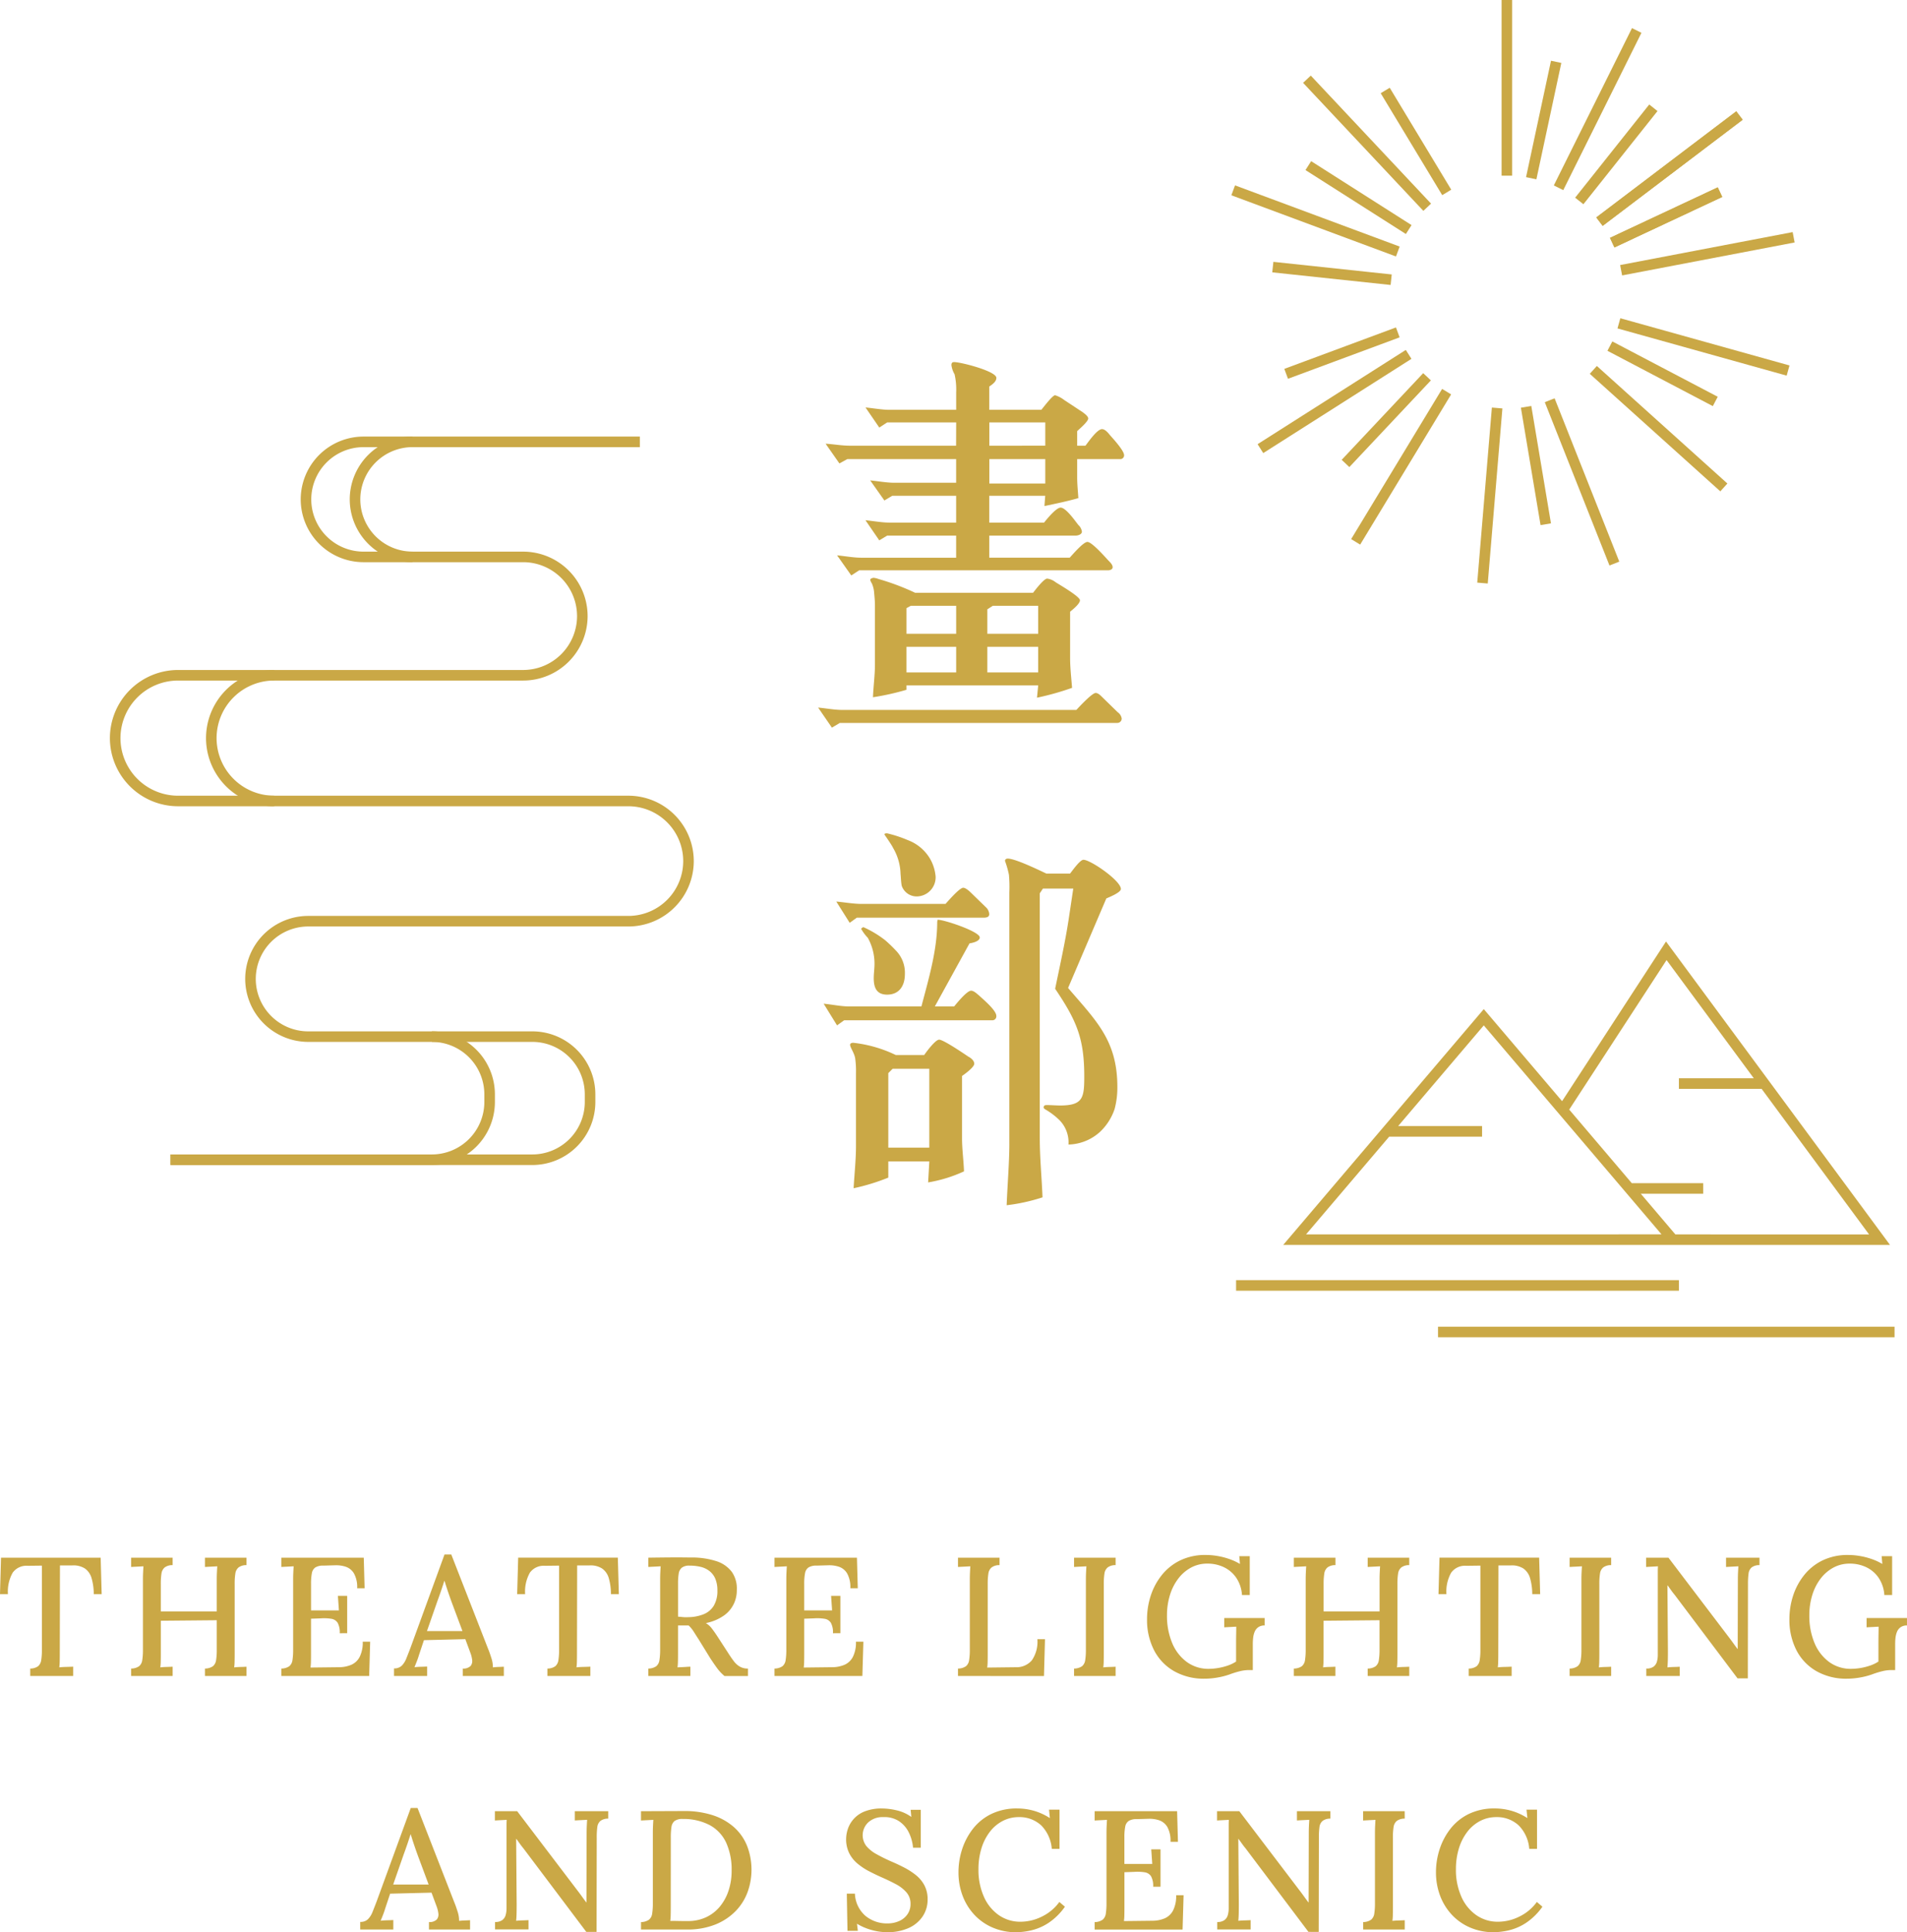 <svg xmlns="http://www.w3.org/2000/svg" width="248.787" height="251.998" viewBox="0 0 248.787 251.998"><g transform="translate(14.338 0)"><g transform="translate(0 0)"><g transform="translate(92.398 47.224)"><path d="M-559.318,512.348c.309,0,.619.307.825.514l2.057,2.006a1.2,1.2,0,0,1,.514.823.569.569,0,0,1-.566.564H-592.7l-1.029.617-1.8-2.621c1.029.1,2.16.309,3.137.309h30.55C-561.734,514.456-559.831,512.348-559.318,512.348Zm-18.2-35.284h-9l-1.029.67-1.8-2.623c1.029.1,2.16.309,3.137.309h8.692v-2.263a9.033,9.033,0,0,0-.206-2.368,3.239,3.239,0,0,1-.411-1.181c0-.309.1-.413.36-.413.874,0,5.5,1.185,5.5,2.057,0,.516-.566.876-.926,1.133v3.034h6.789c.154-.154,1.44-1.9,1.8-1.9a3.722,3.722,0,0,1,1.183.617l2.417,1.594c.2.154.72.512.72.821,0,.413-1.234,1.44-1.44,1.648v1.9h1.078c.259-.309,1.491-2.16,2.162-2.16.411,0,.821.512,1.029.771.309.358,1.851,2.006,1.851,2.623a.486.486,0,0,1-.514.514h-5.606v2.415c0,.876.1,1.8.154,2.674-1.44.411-2.932.722-4.423,1.03l.1-1.337h-7.3v3.5h7.149c.206-.259,1.543-1.956,2.16-1.956.72,0,2.006,1.9,2.314,2.265a1.452,1.452,0,0,1,.463.872c0,.362-.514.516-.823.516H-573.2v2.88h10.492c.206-.206,1.749-2.057,2.314-2.057.617,0,2.52,2.212,2.777,2.469.206.206.514.514.514.823s-.36.41-.617.41h-32.453l-1.029.67-1.852-2.623c1.029.1,2.16.309,3.137.309h12.395v-2.88h-9l-1.029.617-1.8-2.623c1.029.1,2.16.309,3.137.309h8.692v-3.5h-8.332l-1.029.615-1.852-2.621c1.029.1,2.16.309,3.137.309h8.075v-3.086h-14.2l-1.029.566-1.8-2.573c.977.053,2.109.259,3.137.259h13.886Zm10.7,34.3H-584v.568a33.334,33.334,0,0,1-4.372.975c.052-1.389.257-2.878.257-4.267V500.93c0-.516-.052-1.08-.1-1.594a3.646,3.646,0,0,0-.309-1.288,1.258,1.258,0,0,1-.206-.463c0-.154.309-.255.463-.255a2.619,2.619,0,0,1,.617.154,31.478,31.478,0,0,1,4.783,1.8h15.378c.206-.255,1.389-1.852,1.852-1.852a2.255,2.255,0,0,1,1.08.463c.206.154,3.189,1.852,3.189,2.366,0,.463-.977,1.234-1.286,1.493v6.016c0,1.288.154,2.623.257,3.909a35.405,35.405,0,0,1-4.577,1.286Zm-10.7-6.737v-3.65h-5.915l-.566.309v3.341Zm0,5.04v-3.343H-584v3.343Zm10.7-5.04v-3.65h-5.915l-.72.463v3.187Zm0,5.04v-3.343h-6.635v3.343Zm.926-29.571v-3.036h-7.3V480.1Zm0,4.936v-3.187h-7.3v3.187Z" transform="translate(595.524 -469.195)" fill="#caa846"/><path d="M-580.32,514.229c0-.1.052-.206.052-.309.874,0,5.5,1.543,5.5,2.314,0,.514-.977.718-1.337.771l-4.526,8.227h2.52c.257-.309,1.646-2.055,2.212-2.055.36,0,.771.411,1.029.617.36.358,2.263,1.9,2.263,2.674a.515.515,0,0,1-.566.566h-19.287l-.926.669-1.749-2.829c1.08.1,2.263.358,3.343.358h9.412C-581.451,521.686-580.32,517.932-580.32,514.229Zm3.395-4.475c.308,0,.771.411.977.615l1.954,1.9a1.338,1.338,0,0,1,.463.926c0,.411-.411.461-.771.461h-16.509l-.926.67-1.749-2.777c1.08.1,2.263.309,3.292.309h10.955C-579.085,511.709-577.44,509.754-576.925,509.754Zm-4.423,35.691H-586.7v2.11a27.108,27.108,0,0,1-4.526,1.387c.1-1.8.309-3.7.309-5.5v-9.513a11.791,11.791,0,0,0-.1-1.9c-.1-.72-.668-1.442-.668-1.8,0-.206.257-.259.411-.259a17.022,17.022,0,0,1,5.555,1.6h3.7c.206-.309,1.44-2.006,1.954-2.006.566,0,3.343,1.9,3.806,2.212.309.154.772.512.772.926,0,.463-1.286,1.389-1.594,1.594v8.126c0,1.44.206,2.878.257,4.318a18.377,18.377,0,0,1-4.68,1.442Zm-8.589-30.55a13.674,13.674,0,0,1,2.829,1.7,18.394,18.394,0,0,1,1.44,1.389,4.139,4.139,0,0,1,1.131,3.033c0,1.493-.72,2.674-2.314,2.674-1.389,0-1.749-.924-1.749-2.158,0-.617.1-1.234.1-1.852a6.949,6.949,0,0,0-.874-3.4,5.811,5.811,0,0,1-.874-1.181C-590.092,514.949-590.04,514.9-589.937,514.9Zm3.086-12.241a16.265,16.265,0,0,1,2.674.876,5.7,5.7,0,0,1,2.88,2.366,5.577,5.577,0,0,1,.771,2.415,2.494,2.494,0,0,1-2.469,2.573,2.056,2.056,0,0,1-1.954-1.389c-.1-.514-.1-1.03-.154-1.543a7.045,7.045,0,0,0-.977-3.4c-.154-.358-1.131-1.749-1.131-1.749C-587.212,502.655-586.954,502.655-586.852,502.655Zm5.5,40.992V533.361h-4.783l-.566.566v9.72Zm10.441-.516V510.37a17.676,17.676,0,0,0-.052-2.313,12.322,12.322,0,0,0-.514-1.8c0-.2.154-.309.36-.309.977,0,4.063,1.493,5.038,1.956h3.088c.257-.309,1.286-1.8,1.749-1.8.926,0,4.884,2.728,4.884,3.808,0,.461-1.541,1.078-1.9,1.233l-4.989,11.677c3.652,4.269,6.429,6.838,6.429,12.907a10.8,10.8,0,0,1-.36,2.882,7.292,7.292,0,0,1-1.852,2.93,6.307,6.307,0,0,1-4.166,1.7,4.133,4.133,0,0,0-1.183-3.189,9.235,9.235,0,0,0-1.749-1.339.751.751,0,0,1-.308-.255c0-.362.206-.362.463-.362.566,0,1.131.053,1.7.053,2.985,0,3.137-1.029,3.137-3.808,0-4.987-1.027-7.3-3.8-11.416.617-2.985,1.286-5.968,1.749-8.951l.617-4.113h-3.96l-.411.617V542.36c0,2.573.257,5.2.36,7.768a23.981,23.981,0,0,1-4.68,1.029C-571.165,548.636-570.908,545.55-570.908,543.131Z" transform="translate(595.852 -441.195)" fill="#caa846"/></g><rect width="57.769" height="1.378" transform="translate(146.922 166.958)" fill="#caa846"/><rect width="59.557" height="1.378" transform="translate(173.267 173.028)" fill="#caa846"/><rect width="1.378" height="22.912" transform="translate(181.559)" fill="#caa846"/><path d="M-543.9,463.267l-1.347-.287,3.254-15.183,1.347.287Z" transform="translate(729.998 -439.877)" fill="#caa846"/><rect width="22.912" height="1.378" transform="translate(188.372 24.184) rotate(-63.568)" fill="#caa846"/><rect width="15.528" height="1.377" transform="translate(191.155 25.78) rotate(-51.503)" fill="#caa846"/><rect width="22.912" height="1.378" transform="matrix(0.797, -0.604, 0.604, 0.797, 193.915, 28.358)" fill="#caa846"/><rect width="15.528" height="1.379" transform="translate(195.698 31.022) rotate(-25.098)" fill="#caa846"/><rect width="22.912" height="1.378" transform="matrix(0.797, -0.604, 0.604, 0.797, 193.915, 28.358)" fill="#caa846"/><rect width="15.528" height="1.379" transform="translate(195.698 31.022) rotate(-25.098)" fill="#caa846"/><rect width="22.913" height="1.377" transform="translate(197.025 34.568) rotate(-10.812)" fill="#caa846"/><rect width="1.378" height="22.912" transform="translate(196.68 42.832) rotate(-74.409)" fill="#caa846"/><rect width="1.378" height="15.528" transform="translate(195.367 45.75) rotate(-62.307)" fill="#caa846"/><rect width="1.377" height="22.912" transform="translate(193.066 48.754) rotate(-48.01)" fill="#caa846"/><path d="M-535.476,493.573l-8.439-21.3,1.281-.506,8.439,21.3Z" transform="translate(731.11 -419.82)" fill="#caa846"/><path d="M-543.046,487.849l-2.566-15.314,1.358-.226,2.566,15.313Z" transform="translate(729.689 -419.364)" fill="#caa846"/><rect width="22.913" height="1.377" transform="translate(178.382 75.986) rotate(-85.218)" fill="#caa846"/><rect width="22.912" height="1.378" transform="matrix(0.518, -0.855, 0.855, 0.518, 161.932, 70.312)" fill="#caa846"/><rect width="15.528" height="1.377" transform="matrix(0.685, -0.728, 0.728, 0.685, 160.696, 59.972)" fill="#caa846"/><rect width="22.912" height="1.377" transform="translate(149.727 57.93) rotate(-32.448)" fill="#caa846"/><rect width="15.528" height="1.377" transform="matrix(0.938, -0.348, 0.348, 0.938, 153.214, 48.108)" fill="#caa846"/><rect width="1.378" height="15.528" transform="translate(151.641 35.52) rotate(-83.919)" fill="#caa846"/><rect width="1.378" height="22.912" transform="translate(146.304 25.468) rotate(-69.616)" fill="#caa846"/><rect width="1.377" height="15.528" transform="translate(155.974 22.18) rotate(-57.518)" fill="#caa846"/><rect width="1.378" height="22.912" transform="translate(155.663 10.804) rotate(-43.22)" fill="#caa846"/><rect width="1.376" height="15.529" transform="translate(165.787 12.157) rotate(-31.122)" fill="#caa846"/><g transform="translate(0 56.936)"><path d="M-590.711,569.487h-47.21v-1.378h47.21a6.847,6.847,0,0,0,6.838-6.84v-1a6.846,6.846,0,0,0-6.838-6.839h-29.248a8.227,8.227,0,0,1-8.216-8.218A8.225,8.225,0,0,1-619.959,537h41.777a7.158,7.158,0,0,0,7.149-7.151,7.159,7.159,0,0,0-7.149-7.151h-58.756a8.9,8.9,0,0,1-8.889-8.885,8.9,8.9,0,0,1,8.889-8.888h45.026a7.037,7.037,0,0,0,7.029-7.028,7.038,7.038,0,0,0-7.029-7.031h-20.83a8.2,8.2,0,0,1-8.192-8.19,8.2,8.2,0,0,1,8.192-8.192h36.052v1.378h-36.052a6.822,6.822,0,0,0-6.815,6.815,6.821,6.821,0,0,0,6.815,6.813h20.83a8.419,8.419,0,0,1,8.407,8.409,8.417,8.417,0,0,1-8.407,8.405h-45.026a7.52,7.52,0,0,0-7.511,7.511,7.519,7.519,0,0,0,7.511,7.507h58.756a8.537,8.537,0,0,1,8.527,8.528,8.537,8.537,0,0,1-8.527,8.528h-41.777a6.847,6.847,0,0,0-6.838,6.839,6.848,6.848,0,0,0,6.838,6.84h29.248a8.225,8.225,0,0,1,8.216,8.216v1A8.226,8.226,0,0,1-590.711,569.487Z" transform="translate(645.827 -474.482)" fill="#caa846"/><path d="M-630.112,508.828A8.9,8.9,0,0,1-639,499.943a8.9,8.9,0,0,1,8.888-8.888v1.378a7.519,7.519,0,0,0-7.511,7.511,7.518,7.518,0,0,0,7.511,7.507Z" transform="translate(651.54 -460.613)" fill="#caa846"/><path d="M-620.6,490.865a8.2,8.2,0,0,1-8.192-8.19,8.2,8.2,0,0,1,8.192-8.192v1.378a6.822,6.822,0,0,0-6.815,6.815,6.821,6.821,0,0,0,6.815,6.813Z" transform="translate(660.082 -474.482)" fill="#caa846"/><path d="M-607.42,534.146h-34.1v-1.378h34.1a6.849,6.849,0,0,0,6.84-6.84v-1a6.848,6.848,0,0,0-6.84-6.839v-1.378a8.227,8.227,0,0,1,8.218,8.216v1A8.227,8.227,0,0,1-607.42,534.146Z" transform="translate(649.429 -439.141)" fill="#caa846"/><path d="M-634.9,530.871" transform="translate(654.973 -427.294)" fill="#caa846"/></g><path d="M-512.552,510.335l-13.557,20.824-10.216-12.007-26.169,30.756h79.164Zm-23.225,38.2h-23.737l10.85-12.75h12.116V534.4h-10.944l11.166-13.124,9.432,11.085.931,1.093,12.823,15.073Zm24.446,0-4.513-5.307h8.144v-1.378h-9.318l-8.161-9.594,12.7-19.5,11.383,15.418h-9.774v1.378h10.791l14.019,18.985Z" transform="translate(715.561 -387.544)" fill="#caa846"/></g></g><path d="M18.511,8.552a7.5,7.5,0,0,0-.287-2.094A2.309,2.309,0,0,0,17.354,5.2a2.784,2.784,0,0,0-1.664-.4H14.1l-.022,11.462q0,.6-.011,1.069a6.163,6.163,0,0,1-.055.76q.419-.044.915-.055t.893-.033V19.22h-5.6v-.97a1.766,1.766,0,0,0,1.036-.309,1.291,1.291,0,0,0,.4-.8,8.47,8.47,0,0,0,.088-1.334V4.827l-1.852.022a2.206,2.206,0,0,0-1.962.9,5.033,5.033,0,0,0-.617,2.8H6.278L6.41,3.791h13l.132,4.761ZM23.383,19.22v-.97a1.825,1.825,0,0,0,1.047-.309,1.253,1.253,0,0,0,.408-.794,8.428,8.428,0,0,0,.088-1.345V6.634q0-.485.022-.937t.044-.782q-.375.022-.816.044T23.383,5V3.791H28.8v.97a1.688,1.688,0,0,0-1.036.3,1.266,1.266,0,0,0-.419.794,8.388,8.388,0,0,0-.088,1.356V10.8h7.3V6.634q0-.485.022-.937t.044-.782q-.375.022-.816.044T33.015,5V3.791h5.422v.97a1.688,1.688,0,0,0-1.036.3,1.266,1.266,0,0,0-.419.794,8.388,8.388,0,0,0-.088,1.356v9.059q0,.6-.011,1.069a6.162,6.162,0,0,1-.055.76q.375-.044.816-.055t.794-.033V19.22H33.015v-.97a1.825,1.825,0,0,0,1.047-.309,1.253,1.253,0,0,0,.408-.794,8.427,8.427,0,0,0,.088-1.345V11.946l-7.3.066v4.254q0,.6-.011,1.069a6.162,6.162,0,0,1-.055.76q.375-.044.827-.055t.782-.033V19.22ZM50.6,13.644a2.571,2.571,0,0,0-.276-1.367,1.192,1.192,0,0,0-.827-.518,6.046,6.046,0,0,0-1.367-.055l-1.278.044v4.585q0,.6-.011,1.047a5.987,5.987,0,0,1-.055.738l3.791-.044a4.1,4.1,0,0,0,1.543-.32,2.24,2.24,0,0,0,1.08-1.025,4.166,4.166,0,0,0,.4-1.984h.97L54.44,19.22H42.978v-.97a1.825,1.825,0,0,0,1.047-.309,1.253,1.253,0,0,0,.408-.794,8.428,8.428,0,0,0,.088-1.345V6.634q0-.485.022-.937t.044-.782q-.375.022-.816.044T42.978,5V3.791H53.734l.11,3.99h-.97a3.685,3.685,0,0,0-.408-1.918,1.98,1.98,0,0,0-1.058-.882,3.964,3.964,0,0,0-1.4-.2l-1.543.044a1.9,1.9,0,0,0-1.036.231,1.127,1.127,0,0,0-.463.749,7.025,7.025,0,0,0-.11,1.4v3.461h3.637l-.132-1.9h1.212v4.871ZM57.68,19.22v-.992a1.372,1.372,0,0,0,1.014-.353,2.816,2.816,0,0,0,.6-.959q.242-.606.529-1.356L64.27,3.372h.882l4.827,12.366q.176.419.4,1.135a3.721,3.721,0,0,1,.2,1.223q.375-.044.738-.055t.694-.033V19.22H66.651v-.97a1.324,1.324,0,0,0,1.025-.342,1.015,1.015,0,0,0,.2-.782,3.885,3.885,0,0,0-.231-.926l-.661-1.785-5.4.132-.639,1.918q-.132.441-.287.838t-.309.771q.4-.044.849-.055t.8-.033V19.22Zm4.3-5.863h4.629L65.218,9.632q-.265-.727-.507-1.444T64.27,6.811h-.022q-.176.551-.4,1.212t-.507,1.433Zm24-4.805A7.5,7.5,0,0,0,85.7,6.458,2.309,2.309,0,0,0,84.824,5.2a2.784,2.784,0,0,0-1.664-.4H81.573l-.022,11.462q0,.6-.011,1.069a6.161,6.161,0,0,1-.055.76q.419-.044.915-.055t.893-.033V19.22h-5.6v-.97a1.766,1.766,0,0,0,1.036-.309,1.291,1.291,0,0,0,.4-.8,8.47,8.47,0,0,0,.088-1.334V4.827l-1.852.022a2.206,2.206,0,0,0-1.962.9,5.033,5.033,0,0,0-.617,2.8H73.748l.132-4.761h13l.132,4.761ZM90.853,19.22v-.97a1.825,1.825,0,0,0,1.047-.309,1.253,1.253,0,0,0,.408-.794A8.427,8.427,0,0,0,92.4,15.8V6.634q0-.485.022-.937t.044-.782q-.375.022-.816.044T90.853,5V3.791q1.345-.022,2.711-.033t2.755.011a10.426,10.426,0,0,1,3.416.474,4.074,4.074,0,0,1,2.017,1.4,3.769,3.769,0,0,1,.65,2.336,4.132,4.132,0,0,1-.353,1.752,3.956,3.956,0,0,1-1.256,1.554,6.186,6.186,0,0,1-2.425,1.036,2.838,2.838,0,0,1,.794.727q.353.463.727,1.036l1.345,2.072q.419.661.771,1.124A2.687,2.687,0,0,0,102.8,18a2.089,2.089,0,0,0,1.058.253v.97h-3.064a5.955,5.955,0,0,1-.981-1.047q-.408-.562-.871-1.267l-1.521-2.469q-.287-.441-.606-.948a4.378,4.378,0,0,0-.694-.86H94.732v3.637q0,.6-.011,1.069a6.165,6.165,0,0,1-.055.76q.264-.022.562-.033t.6-.033q.3-.022.518-.022V19.22Zm5.158-7.671a5.572,5.572,0,0,0,2.072-.386,2.763,2.763,0,0,0,1.323-1.124,3.752,3.752,0,0,0,.463-1.973A3.864,3.864,0,0,0,99.6,6.546a2.525,2.525,0,0,0-.749-1A2.971,2.971,0,0,0,97.7,4.992a6.033,6.033,0,0,0-1.444-.165,1.6,1.6,0,0,0-1.025.265,1.233,1.233,0,0,0-.408.771,7.835,7.835,0,0,0-.088,1.3v4.32q.331.022.628.055A3.775,3.775,0,0,0,96.011,11.55Zm18.934,2.094a2.571,2.571,0,0,0-.276-1.367,1.192,1.192,0,0,0-.827-.518,6.046,6.046,0,0,0-1.367-.055l-1.278.044v4.585q0,.6-.011,1.047a5.988,5.988,0,0,1-.055.738l3.791-.044a4.1,4.1,0,0,0,1.543-.32,2.24,2.24,0,0,0,1.08-1.025,4.166,4.166,0,0,0,.4-1.984h.97l-.132,4.475H107.318v-.97a1.825,1.825,0,0,0,1.047-.309,1.253,1.253,0,0,0,.408-.794,8.428,8.428,0,0,0,.088-1.345V6.634q0-.485.022-.937t.044-.782q-.375.022-.816.044T107.318,5V3.791h10.756l.11,3.99h-.97a3.685,3.685,0,0,0-.408-1.918,1.98,1.98,0,0,0-1.058-.882,3.964,3.964,0,0,0-1.4-.2l-1.543.044a1.9,1.9,0,0,0-1.036.231,1.127,1.127,0,0,0-.463.749,7.025,7.025,0,0,0-.11,1.4v3.461h3.637l-.132-1.9h1.212v4.871Zm16.311,5.577v-.97a1.825,1.825,0,0,0,1.047-.309,1.253,1.253,0,0,0,.408-.794A8.428,8.428,0,0,0,132.8,15.8V6.634q0-.485.022-.937t.044-.782q-.375.022-.816.044T131.256,5V3.791h5.422v.97a1.688,1.688,0,0,0-1.036.3,1.266,1.266,0,0,0-.419.794,8.388,8.388,0,0,0-.088,1.356v9.125q0,.6-.011,1.047a5.987,5.987,0,0,1-.055.738l3.725-.044a2.634,2.634,0,0,0,2.094-.893,4.284,4.284,0,0,0,.727-2.766h.992l-.132,4.805Zm20.565-14.46a1.688,1.688,0,0,0-1.036.3,1.266,1.266,0,0,0-.419.794,8.388,8.388,0,0,0-.088,1.356v9.059q0,.6-.011,1.069a6.162,6.162,0,0,1-.055.76q.375-.044.827-.055t.782-.033V19.22H146.4v-.97a1.825,1.825,0,0,0,1.047-.309,1.253,1.253,0,0,0,.408-.794,8.428,8.428,0,0,0,.088-1.345V6.634q0-.485.022-.937t.044-.782q-.375.022-.816.044T146.4,5V3.791h5.422Zm11.594,14.812a7.814,7.814,0,0,1-3.945-.97,6.642,6.642,0,0,1-2.623-2.722,8.629,8.629,0,0,1-.926-4.089,9.824,9.824,0,0,1,.474-3.02,8.473,8.473,0,0,1,1.433-2.689,6.961,6.961,0,0,1,2.4-1.929,7.473,7.473,0,0,1,3.361-.716,9.256,9.256,0,0,1,1.521.132,9.45,9.45,0,0,1,1.554.4,7.209,7.209,0,0,1,1.378.639l-.088-1.014h1.367v5.07h-1.014a4.546,4.546,0,0,0-.738-2.237,4.074,4.074,0,0,0-1.609-1.389,4.925,4.925,0,0,0-2.171-.474,4.4,4.4,0,0,0-2.127.518A5.231,5.231,0,0,0,160,6.513a6.808,6.808,0,0,0-1.091,2.149,8.821,8.821,0,0,0-.386,2.645,9.111,9.111,0,0,0,.672,3.6,5.821,5.821,0,0,0,1.907,2.48,4.756,4.756,0,0,0,2.887.9,7.46,7.46,0,0,0,1.157-.1,7.832,7.832,0,0,0,1.256-.309,4.908,4.908,0,0,0,1.135-.54V14.878q0-.551.011-1.091t.011-1q-.353.022-.794.044t-.771.044V11.66h5.268v.97a1.369,1.369,0,0,0-.849.242,1.388,1.388,0,0,0-.463.606,2.964,2.964,0,0,0-.187.771,7.1,7.1,0,0,0-.044.76v3.439h-.573a4.86,4.86,0,0,0-1.08.143,11.541,11.541,0,0,0-1.389.43,9.7,9.7,0,0,1-1.565.4A9.847,9.847,0,0,1,163.415,19.573Zm11.66-.353v-.97a1.825,1.825,0,0,0,1.047-.309,1.253,1.253,0,0,0,.408-.794,8.428,8.428,0,0,0,.088-1.345V6.634q0-.485.022-.937t.044-.782q-.375.022-.816.044T175.075,5V3.791H180.5v.97a1.688,1.688,0,0,0-1.036.3,1.266,1.266,0,0,0-.419.794,8.388,8.388,0,0,0-.088,1.356V10.8h7.3V6.634q0-.485.022-.937t.044-.782q-.375.022-.816.044T184.707,5V3.791h5.422v.97a1.688,1.688,0,0,0-1.036.3,1.266,1.266,0,0,0-.419.794,8.386,8.386,0,0,0-.088,1.356v9.059q0,.6-.011,1.069a6.164,6.164,0,0,1-.055.76q.375-.044.816-.055t.794-.033V19.22h-5.422v-.97a1.825,1.825,0,0,0,1.047-.309,1.253,1.253,0,0,0,.408-.794,8.426,8.426,0,0,0,.088-1.345V11.946l-7.3.066v4.254q0,.6-.011,1.069a6.164,6.164,0,0,1-.055.76q.375-.044.827-.055t.782-.033V19.22Zm31.1-10.668a7.5,7.5,0,0,0-.287-2.094,2.309,2.309,0,0,0-.871-1.256,2.784,2.784,0,0,0-1.664-.4h-1.587l-.022,11.462q0,.6-.011,1.069a6.167,6.167,0,0,1-.055.76q.419-.044.915-.055t.893-.033V19.22h-5.6v-.97a1.766,1.766,0,0,0,1.036-.309,1.291,1.291,0,0,0,.4-.8,8.468,8.468,0,0,0,.088-1.334V4.827l-1.852.022a2.206,2.206,0,0,0-1.962.9,5.033,5.033,0,0,0-.617,2.8h-1.036l.132-4.761h13l.132,4.761ZM216.47,4.761a1.688,1.688,0,0,0-1.036.3,1.266,1.266,0,0,0-.419.794,8.388,8.388,0,0,0-.088,1.356v9.059q0,.6-.011,1.069a6.162,6.162,0,0,1-.055.76q.375-.044.827-.055t.782-.033V19.22h-5.422v-.97a1.825,1.825,0,0,0,1.047-.309,1.253,1.253,0,0,0,.408-.794,8.428,8.428,0,0,0,.088-1.345V6.634q0-.485.022-.937t.044-.782q-.375.022-.816.044T211.047,5V3.791h5.422Zm16.487,14.768-8.2-10.889q-.242-.287-.463-.6t-.463-.639h-.022l.066,8.574q0,.551-.011,1.1T223.81,18.1q.375-.044.827-.055t.782-.033V19.22h-4.364v-.97a1.533,1.533,0,0,0,.937-.242,1.233,1.233,0,0,0,.441-.639,3.178,3.178,0,0,0,.121-.926V5.686q0-.441.022-.771-.353.022-.782.044t-.76.044V3.791h2.91L231.7,14q.375.485.672.9t.584.794h.022L233,6.634q0-.485.022-.937t.044-.782l-.838.044q-.441.022-.771.044V3.791h4.364v.97a1.636,1.636,0,0,0-1.025.3,1.246,1.246,0,0,0-.4.794,9.566,9.566,0,0,0-.077,1.356L234.3,19.529Zm14.261.044a7.814,7.814,0,0,1-3.945-.97,6.642,6.642,0,0,1-2.623-2.722,8.629,8.629,0,0,1-.926-4.089,9.825,9.825,0,0,1,.474-3.02,8.473,8.473,0,0,1,1.433-2.689,6.961,6.961,0,0,1,2.4-1.929,7.473,7.473,0,0,1,3.361-.716,9.257,9.257,0,0,1,1.521.132,9.451,9.451,0,0,1,1.554.4,7.209,7.209,0,0,1,1.378.639l-.088-1.014h1.367v5.07h-1.014a4.546,4.546,0,0,0-.738-2.237,4.074,4.074,0,0,0-1.609-1.389,4.925,4.925,0,0,0-2.171-.474,4.4,4.4,0,0,0-2.127.518A5.23,5.23,0,0,0,243.8,6.513a6.808,6.808,0,0,0-1.091,2.149,8.821,8.821,0,0,0-.386,2.645,9.111,9.111,0,0,0,.672,3.6,5.821,5.821,0,0,0,1.907,2.48,4.756,4.756,0,0,0,2.888.9,7.46,7.46,0,0,0,1.157-.1,7.832,7.832,0,0,0,1.256-.309,4.909,4.909,0,0,0,1.135-.54V14.878q0-.551.011-1.091t.011-1q-.353.022-.794.044t-.771.044V11.66h5.268v.97a1.369,1.369,0,0,0-.849.242,1.387,1.387,0,0,0-.463.606,2.965,2.965,0,0,0-.187.771,7.094,7.094,0,0,0-.044.76v3.439h-.573a4.861,4.861,0,0,0-1.08.143,11.54,11.54,0,0,0-1.389.43,9.7,9.7,0,0,1-1.565.4A9.847,9.847,0,0,1,247.218,19.573ZM53.271,52.283v-.992a1.372,1.372,0,0,0,1.014-.353,2.816,2.816,0,0,0,.6-.959q.242-.606.529-1.356l4.452-12.189h.882L65.571,48.8q.176.419.4,1.135a3.721,3.721,0,0,1,.2,1.223q.375-.044.738-.055t.694-.033v1.212H62.242v-.97a1.324,1.324,0,0,0,1.025-.342,1.015,1.015,0,0,0,.2-.782,3.885,3.885,0,0,0-.231-.926l-.661-1.785-5.4.132-.639,1.918q-.132.441-.287.838t-.309.771q.4-.044.849-.055t.8-.033v1.234Zm4.3-5.863H62.2L60.81,42.695q-.265-.727-.507-1.444t-.441-1.378H59.84q-.176.551-.4,1.212t-.507,1.433Zm25.194,6.172L74.564,41.7q-.242-.287-.463-.6t-.463-.639h-.022l.066,8.574q0,.551-.011,1.1t-.055,1.014q.375-.044.827-.055t.782-.033v1.212H70.861v-.97a1.533,1.533,0,0,0,.937-.242,1.233,1.233,0,0,0,.441-.639,3.178,3.178,0,0,0,.121-.926V38.749q0-.441.022-.771-.353.022-.782.044t-.76.044V36.854h2.91l7.759,10.205q.375.485.672.9t.584.794h.022l.022-9.059q0-.485.022-.937t.044-.782l-.838.044q-.441.022-.771.044V36.854h4.364v.97a1.636,1.636,0,0,0-1.025.3,1.246,1.246,0,0,0-.4.794,9.567,9.567,0,0,0-.077,1.356l-.022,12.321Zm7.142-1.278A1.825,1.825,0,0,0,90.952,51a1.253,1.253,0,0,0,.408-.794,8.427,8.427,0,0,0,.088-1.345V39.7q0-.485.022-.937t.044-.782q-.375.022-.816.044t-.794.044V36.854l5.621-.022a11.905,11.905,0,0,1,3.681.529,7.822,7.822,0,0,1,2.777,1.532,6.507,6.507,0,0,1,1.741,2.436,8.622,8.622,0,0,1,.088,6.062,7.032,7.032,0,0,1-1.554,2.48,7.691,7.691,0,0,1-2.634,1.752,9.7,9.7,0,0,1-3.747.661H89.905Zm3.879-1.962q0,.6-.011,1.058a6.076,6.076,0,0,1-.055.749q.463,0,.926.011t.827.011h.518a5.546,5.546,0,0,0,2.425-.507,5.184,5.184,0,0,0,1.8-1.411,6.382,6.382,0,0,0,1.124-2.094,8.173,8.173,0,0,0,.386-2.535,8.553,8.553,0,0,0-.705-3.659,4.991,4.991,0,0,0-2.127-2.292,7.34,7.34,0,0,0-3.538-.816,1.751,1.751,0,0,0-1.058.253,1.183,1.183,0,0,0-.419.782,8.427,8.427,0,0,0-.088,1.345Zm31.608-7.737a5.606,5.606,0,0,0-.573-2.028,3.744,3.744,0,0,0-1.278-1.444,3.477,3.477,0,0,0-2.028-.518,2.749,2.749,0,0,0-1.962.683,2.307,2.307,0,0,0-.242,3.1,4.6,4.6,0,0,0,1.312,1.047q.827.463,1.863.926.838.353,1.7.794a9.343,9.343,0,0,1,1.565,1,4.3,4.3,0,0,1,1.124,1.345,3.845,3.845,0,0,1,.419,1.841,3.915,3.915,0,0,1-.639,2.2,4.288,4.288,0,0,1-1.818,1.521,6.705,6.705,0,0,1-2.854.551,7.559,7.559,0,0,1-1.995-.287,7.284,7.284,0,0,1-1.907-.816l.11.926H116.84l-.088-4.849h1.058a4.03,4.03,0,0,0,1.378,2.9,4.4,4.4,0,0,0,2.876.981,3.654,3.654,0,0,0,1.521-.309,2.565,2.565,0,0,0,1.08-.882,2.3,2.3,0,0,0,.4-1.345,2.228,2.228,0,0,0-.54-1.521,4.777,4.777,0,0,0-1.367-1.058q-.827-.441-1.73-.838t-1.752-.838a8.4,8.4,0,0,1-1.532-1.014,4.28,4.28,0,0,1-1.08-1.356,4.021,4.021,0,0,1-.4-1.841,4.237,4.237,0,0,1,.22-1.3,3.727,3.727,0,0,1,2.193-2.3,5.959,5.959,0,0,1,2.3-.386,8.439,8.439,0,0,1,1.885.242,5.277,5.277,0,0,1,1.907.86l-.088-.926h1.323v4.937Zm18.1.154a4.871,4.871,0,0,0-1.367-3.053,4.157,4.157,0,0,0-2.932-1.091,4.5,4.5,0,0,0-2.116.507,5.067,5.067,0,0,0-1.675,1.422,6.79,6.79,0,0,0-1.091,2.16,9.164,9.164,0,0,0-.386,2.722,8.528,8.528,0,0,0,.705,3.56,5.724,5.724,0,0,0,1.951,2.414,4.867,4.867,0,0,0,2.832.86A6.3,6.3,0,0,0,142.2,50.6a6.1,6.1,0,0,0,2.281-1.907l.727.617a8.136,8.136,0,0,1-2.116,2.094,6.988,6.988,0,0,1-2.237.981,9.163,9.163,0,0,1-2.017.253,7.641,7.641,0,0,1-3.042-.6,7.042,7.042,0,0,1-2.392-1.664,7.482,7.482,0,0,1-1.543-2.491,8.588,8.588,0,0,1-.54-3.075,9.62,9.62,0,0,1,.485-3.02,8.639,8.639,0,0,1,1.433-2.678,6.8,6.8,0,0,1,2.392-1.907,7.571,7.571,0,0,1,3.361-.705,7.869,7.869,0,0,1,2.193.309,7.775,7.775,0,0,1,2.061.948l-.11-1.1H144.5v5.114Zm13.225,4.937a2.571,2.571,0,0,0-.276-1.367,1.192,1.192,0,0,0-.827-.518,6.046,6.046,0,0,0-1.367-.055l-1.278.044V49.4q0,.6-.011,1.047a5.989,5.989,0,0,1-.055.738l3.791-.044a4.1,4.1,0,0,0,1.543-.32,2.24,2.24,0,0,0,1.08-1.025,4.166,4.166,0,0,0,.4-1.984h.97l-.132,4.475H149.088v-.97A1.825,1.825,0,0,0,150.135,51a1.253,1.253,0,0,0,.408-.794,8.428,8.428,0,0,0,.088-1.345V39.7q0-.485.022-.937t.044-.782q-.375.022-.816.044t-.794.044V36.854h10.756l.11,3.99h-.97a3.685,3.685,0,0,0-.408-1.918,1.98,1.98,0,0,0-1.058-.882,3.964,3.964,0,0,0-1.4-.2l-1.543.044a1.9,1.9,0,0,0-1.036.231,1.127,1.127,0,0,0-.463.749,7.025,7.025,0,0,0-.11,1.4v3.461H156.6l-.132-1.9h1.212v4.871Zm20.257,5.885-8.2-10.889q-.242-.287-.463-.6t-.463-.639h-.022l.066,8.574q0,.551-.011,1.1t-.055,1.014q.375-.044.827-.055t.783-.033v1.212h-4.364v-.97a1.533,1.533,0,0,0,.937-.242,1.233,1.233,0,0,0,.441-.639,3.178,3.178,0,0,0,.121-.926V38.749q0-.441.022-.771-.353.022-.783.044t-.76.044V36.854h2.91l7.759,10.205q.375.485.672.9t.584.794h.022l.022-9.059q0-.485.022-.937t.044-.782l-.838.044q-.441.022-.771.044V36.854h4.364v.97a1.636,1.636,0,0,0-1.025.3,1.246,1.246,0,0,0-.4.794,9.568,9.568,0,0,0-.077,1.356l-.022,12.321Zm12.564-14.768a1.688,1.688,0,0,0-1.036.3,1.266,1.266,0,0,0-.419.794,8.388,8.388,0,0,0-.088,1.356V49.33q0,.6-.011,1.069a6.162,6.162,0,0,1-.055.76q.375-.044.827-.055t.782-.033v1.212h-5.422v-.97A1.825,1.825,0,0,0,185.159,51a1.253,1.253,0,0,0,.408-.794,8.428,8.428,0,0,0,.088-1.345V39.7q0-.485.022-.937t.044-.782q-.375.022-.816.044t-.794.044V36.854h5.422Zm16.245,3.946a4.871,4.871,0,0,0-1.367-3.053,4.157,4.157,0,0,0-2.932-1.091,4.5,4.5,0,0,0-2.116.507,5.067,5.067,0,0,0-1.675,1.422,6.79,6.79,0,0,0-1.091,2.16,9.163,9.163,0,0,0-.386,2.722,8.528,8.528,0,0,0,.705,3.56,5.724,5.724,0,0,0,1.951,2.414,4.867,4.867,0,0,0,2.832.86,6.3,6.3,0,0,0,2.788-.672,6.1,6.1,0,0,0,2.281-1.907l.727.617a8.136,8.136,0,0,1-2.116,2.094,6.988,6.988,0,0,1-2.237.981,9.163,9.163,0,0,1-2.017.253,7.641,7.641,0,0,1-3.042-.6,7.042,7.042,0,0,1-2.392-1.664,7.482,7.482,0,0,1-1.543-2.491,8.588,8.588,0,0,1-.54-3.075,9.62,9.62,0,0,1,.485-3.02,8.639,8.639,0,0,1,1.433-2.678,6.8,6.8,0,0,1,2.392-1.907,7.571,7.571,0,0,1,3.361-.705,7.869,7.869,0,0,1,2.193.309,7.775,7.775,0,0,1,2.061.948l-.11-1.1h1.367v5.114Z" transform="translate(-6.278 199.363)" fill="#caa846"/></svg>